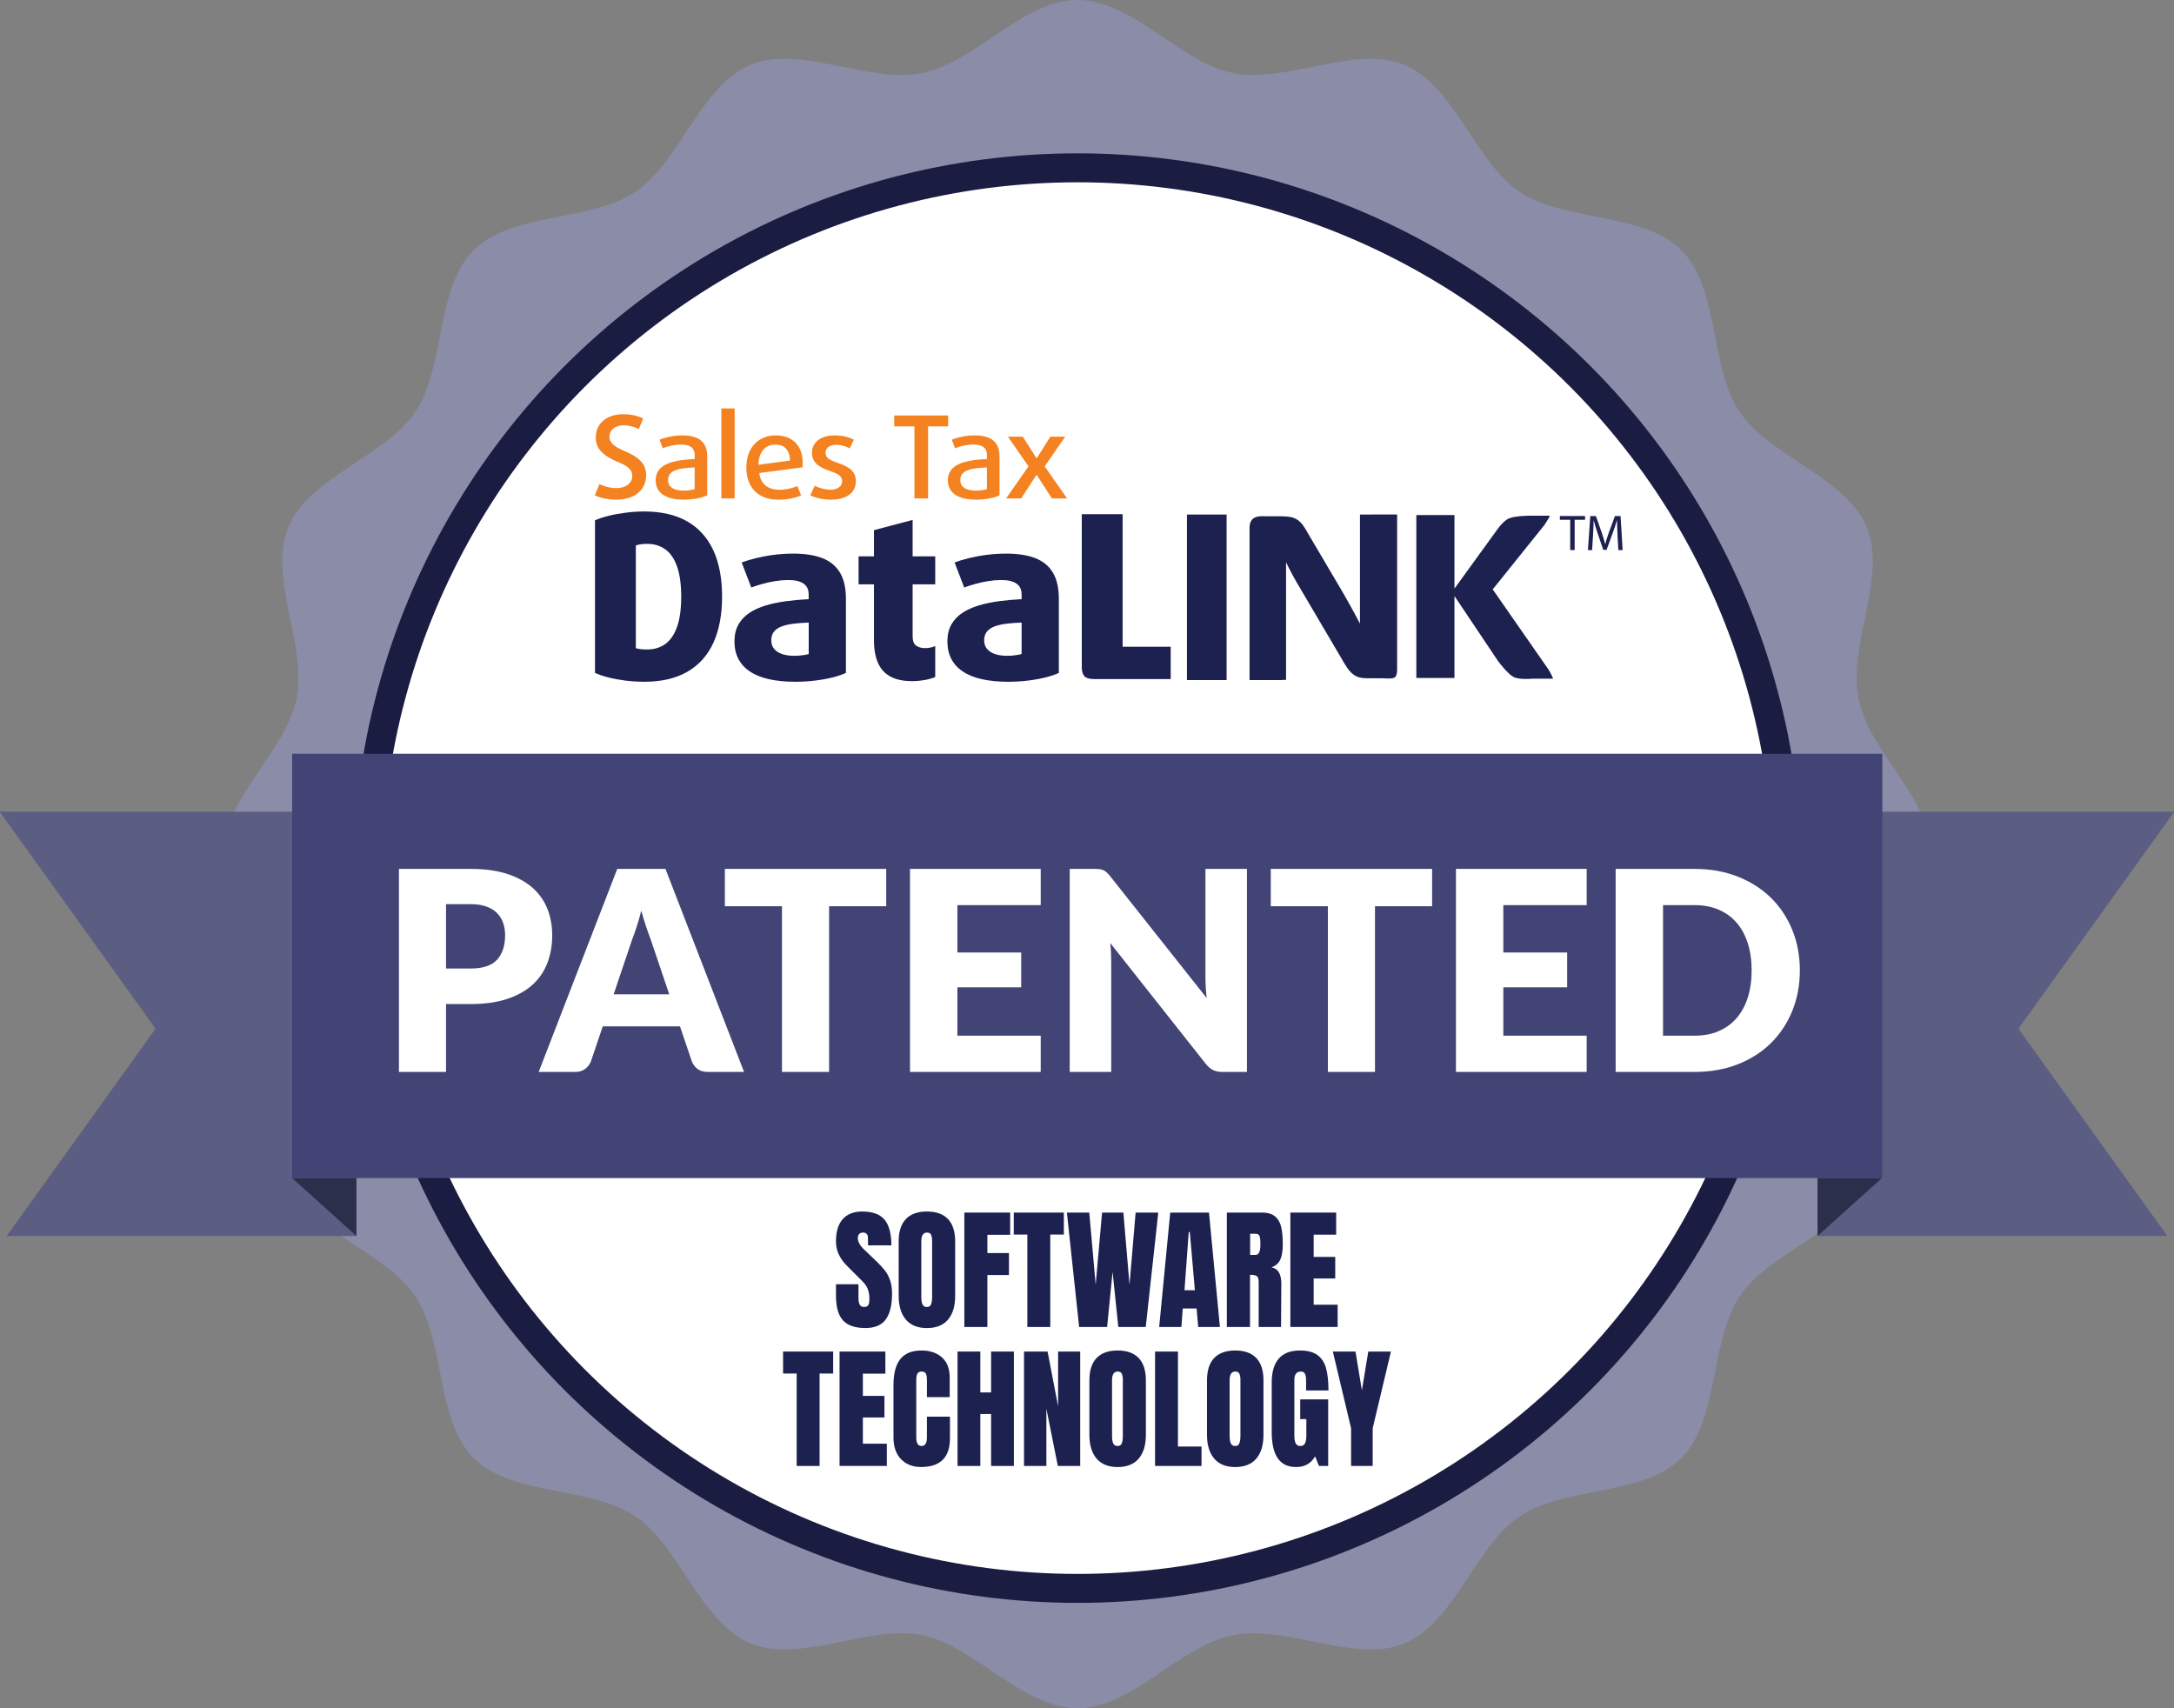 <?xml version="1.0" encoding="UTF-8"?><svg id="Layer_1" xmlns="http://www.w3.org/2000/svg" viewBox="0 0 1501.78 1179.98"><rect x="0" y="0" width="1501.78" height="1179.98" fill="#808080" stroke="none"/><defs><style>.cls-1{stroke:#1b1c41;stroke-miterlimit:10;stroke-width:20px;}.cls-1,.cls-2{fill:#fff;}.cls-3{fill:#f58220;}.cls-4{fill:#1d214f;}.cls-5{fill:#5b5e82;}.cls-5,.cls-6,.cls-7{fill-rule:evenodd;}.cls-6{fill:#8a8ca8;}.cls-8{fill:#424475;}.cls-7{fill:#2c2f4c;}</style></defs><path class="cls-6" d="M154.35,589.97c0-38.06,43.35-71.37,50.47-107.34,7.33-37.07-19.84-84.38-5.69-118.49,14.39-34.7,67.2-48.88,87.85-79.73,20.81-31.08,13.83-85.27,40.18-111.62s80.54-19.37,111.62-40.18c30.84-20.65,45.03-73.46,79.73-87.85,34.1-14.14,81.42,13.03,118.49,5.69S706.26,0,744.33,0s71.37,43.35,107.34,50.47c37.07,7.33,84.38-19.84,118.49-5.69,34.7,14.39,48.88,67.2,79.73,87.85s85.27,13.83,111.62,40.18c26.35,26.35,19.37,80.54,40.18,111.62,20.65,30.84,73.46,45.03,87.85,79.73,14.14,34.1-13.03,81.42-5.69,118.49s50.47,69.28,50.47,107.34-43.35,71.37-50.47,107.34c-7.33,37.07,19.84,84.38,5.69,118.49-14.39,34.7-67.2,48.88-87.85,79.73-20.81,31.08-13.83,85.27-40.18,111.62-26.35,26.35-80.54,19.37-111.62,40.18-30.84,20.65-45.03,73.46-79.73,87.85-34.1,14.14-81.42-13.03-118.49-5.69s-69.28,50.47-107.34,50.47-71.37-43.35-107.34-50.47c-37.07-7.33-84.38,19.84-118.49,5.69-34.7-14.39-48.88-67.2-79.73-87.85-31.08-20.81-85.27-13.83-111.62-40.18s-19.37-80.54-40.18-111.62c-20.65-30.84-73.46-45.03-87.85-79.73-14.14-34.1,13.03-81.42,5.69-118.49s-50.47-69.28-50.47-107.34v-.02Z"/><circle class="cls-1" cx="744.33" cy="606.55" r="490.63"/><path class="cls-3" d="M446.39,328.22c0-1.95-.32-3.7-.91-5.22-.61-1.52-1.42-2.88-2.47-4.07-1.04-1.17-2.21-2.22-3.52-3.12-1.31-.91-2.66-1.72-4.08-2.42-1.43-.7-2.85-1.36-4.22-1.95-1.28-.55-2.53-1.13-3.75-1.77-1.2-.62-2.3-1.32-3.26-2.09-.97-.76-1.74-1.61-2.31-2.57-.58-.94-.87-2.03-.88-3.23,0-1.68.44-3.11,1.28-4.29.84-1.2,2.01-2.12,3.5-2.74,1.51-.64,3.24-.97,5.24-.97,1.32.02,2.63.15,3.91.41s2.48.59,3.56,1.01c1.1.4,2.04.79,2.8,1.2l3-7.29c-.97-.56-2.16-1.07-3.55-1.51-1.39-.44-2.92-.82-4.63-1.08-1.71-.26-3.5-.41-5.44-.41-3.87,0-7.23.67-10.08,1.99-2.85,1.31-5.09,3.17-6.65,5.57-1.57,2.42-2.36,5.27-2.39,8.59,0,1.93.32,3.69.93,5.19.59,1.54,1.42,2.89,2.47,4.08s2.24,2.25,3.56,3.17c1.34.93,2.73,1.75,4.2,2.48,1.46.75,2.92,1.42,4.37,2.01,1.28.53,2.51,1.1,3.67,1.69,1.16.59,2.19,1.25,3.09,1.98.91.75,1.61,1.57,2.15,2.51.52.94.78,2.01.79,3.24,0,1.78-.49,3.3-1.42,4.58-.91,1.26-2.22,2.24-3.9,2.92-1.68.69-3.64,1.04-5.88,1.05-1.43,0-2.86-.15-4.25-.4-1.42-.26-2.73-.61-3.96-1.04-1.23-.41-2.31-.85-3.24-1.34l-3.26,7.75c1.16.58,2.53,1.11,4.13,1.55,1.6.46,3.33.81,5.21,1.05,1.86.26,3.76.4,5.7.4,4.2-.02,7.83-.73,10.87-2.12s5.42-3.33,7.08-5.86,2.51-5.53,2.51-8.97h0l.02.02ZM488.55,342.15v-26.92c0-3.5-.72-6.3-2.09-8.44-1.37-2.13-3.35-3.69-5.92-4.64-2.57-.96-5.66-1.43-9.27-1.42-2.03,0-3.99.15-5.95.44-1.95.29-3.76.65-5.42,1.11-1.68.46-3.12.93-4.34,1.45l2.35,5.94c1.02-.46,2.22-.88,3.62-1.28,1.39-.4,2.85-.72,4.37-.94,1.52-.26,3.02-.38,4.45-.38,1.93,0,3.61.23,5.03.69,1.43.47,2.54,1.23,3.32,2.31.78,1.08,1.17,2.5,1.19,4.28v2.7c-2.74.14-5.42.37-8.04.65-2.62.32-5.07.79-7.35,1.42-2.27.62-4.28,1.48-6.01,2.54-1.74,1.07-3.11,2.44-4.08,4.08-.99,1.66-1.49,3.67-1.49,6.03,0,2.8.72,5.21,2.16,7.2,1.45,1.99,3.61,3.52,6.49,4.57,2.88,1.07,6.49,1.6,10.81,1.61,2.15-.02,4.23-.15,6.3-.41,2.06-.26,3.94-.62,5.66-1.08,1.71-.46,3.12-.96,4.23-1.52h0v.02ZM479.86,337.8c-.49.21-1.16.41-1.99.56-.85.17-1.77.3-2.79.4-1.01.09-2.01.15-2.98.15-3.49-.03-6.12-.67-7.92-1.95s-2.68-3.05-2.7-5.33c0-1.52.35-2.77,1.02-3.79.67-1.02,1.6-1.83,2.8-2.45,1.19-.62,2.57-1.1,4.11-1.43,1.55-.35,3.23-.58,4.99-.73,1.78-.17,3.59-.29,5.45-.37v14.95h0v-.02ZM507.5,344.29v-62.14h-9.2v62.14h9.2ZM554.5,319.51c0-3.85-.75-7.16-2.22-9.96-1.48-2.82-3.61-4.96-6.38-6.49s-6.11-2.3-10.02-2.31c-3.15,0-5.98.55-8.5,1.63-2.51,1.07-4.64,2.6-6.4,4.57-1.75,1.96-3.09,4.31-4.02,7-.91,2.71-1.39,5.7-1.4,8.97,0,3.41.49,6.49,1.46,9.23.97,2.73,2.39,5.07,4.29,7,1.87,1.93,4.19,3.41,6.93,4.46,2.74,1.04,5.91,1.54,9.46,1.55,2.07,0,4.1-.14,6.05-.4,1.95-.24,3.75-.61,5.41-1.05,1.66-.44,3.08-.97,4.26-1.55l-2.68-6.49c-1.05.53-2.24.99-3.59,1.39-1.37.38-2.8.69-4.31.9-1.52.23-3.03.34-4.55.34-2.54,0-4.8-.44-6.76-1.29-1.95-.85-3.52-2.15-4.74-3.85-1.2-1.72-1.98-3.85-2.3-6.41l29.91-3.96c.05-.55.06-1.11.06-1.64v-1.6h0l.05-.03ZM545.73,318.17l-21.81,2.85c.08-2.97.58-5.48,1.57-7.57.97-2.07,2.33-3.64,4.07-4.74,1.74-1.08,3.79-1.63,6.14-1.63,2.03,0,3.78.41,5.25,1.22,1.49.82,2.65,2.04,3.47,3.69.82,1.64,1.25,3.7,1.29,6.18h.02ZM591.25,332.5c-.02-2.06-.43-3.81-1.19-5.24-.76-1.42-1.78-2.59-3.06-3.55-1.28-.94-2.7-1.75-4.25-2.41-1.54-.67-3.12-1.25-4.71-1.8-1.49-.52-2.82-1.04-3.97-1.61-1.17-.56-2.09-1.25-2.76-2.06-.67-.82-1.02-1.86-1.04-3.14,0-1.05.29-1.96.87-2.79.58-.84,1.42-1.48,2.53-1.95,1.1-.47,2.45-.72,4.04-.73,1.1,0,2.24.14,3.41.4,1.17.24,2.27.56,3.27.94,1.04.38,1.89.78,2.57,1.19l2.85-6.01c-1.6-.88-3.5-1.61-5.71-2.16-2.21-.53-4.67-.84-7.42-.84-3.37,0-6.2.53-8.54,1.54-2.36,1.01-4.13,2.41-5.38,4.2-1.23,1.78-1.86,3.87-1.87,6.23.02,1.98.41,3.67,1.16,5.07.75,1.39,1.75,2.56,2.98,3.49,1.23.94,2.62,1.75,4.11,2.42,1.51.65,3.02,1.25,4.54,1.77,1.55.52,2.92,1.05,4.13,1.64,1.2.58,2.15,1.29,2.85,2.13.7.84,1.05,1.9,1.05,3.18,0,1.2-.35,2.22-1.04,3.11-.67.87-1.61,1.55-2.85,2.03-1.22.47-2.66.73-4.31.73-.87,0-1.8-.08-2.79-.24-.99-.15-1.98-.38-2.97-.65-.99-.26-1.9-.55-2.77-.88-.85-.34-1.57-.65-2.16-1.01l-3.09,6.65c1.1.56,2.41,1.07,3.91,1.52s3.14.82,4.87,1.08c1.72.26,3.49.4,5.25.41,3.78-.02,6.94-.53,9.53-1.58,2.59-1.04,4.57-2.5,5.89-4.39,1.34-1.9,2.03-4.13,2.03-6.7h.02ZM654.98,294.49v-7.52h-37.26v7.52h13.96v49.79h9.44v-49.79h13.87-.02ZM690.46,342.15v-26.92c0-3.5-.72-6.3-2.09-8.44-1.37-2.13-3.37-3.69-5.94-4.64-2.57-.96-5.66-1.43-9.27-1.42-2.01,0-3.99.15-5.94.44s-3.76.65-5.44,1.11-3.12.93-4.32,1.45l2.33,5.94c1.02-.46,2.24-.88,3.62-1.28,1.4-.4,2.85-.72,4.37-.94,1.54-.26,3.03-.38,4.46-.38,1.93,0,3.61.23,5.03.69,1.43.47,2.54,1.23,3.32,2.31s1.17,2.5,1.17,4.28v2.7c-2.74.14-5.42.37-8.04.65-2.62.32-5.07.79-7.35,1.42-2.27.62-4.29,1.48-6.01,2.54-1.74,1.07-3.11,2.44-4.08,4.08-.99,1.66-1.49,3.67-1.51,6.03,0,2.8.73,5.21,2.18,7.2,1.45,1.99,3.61,3.52,6.49,4.57,2.88,1.07,6.49,1.6,10.81,1.61,2.15-.02,4.23-.15,6.3-.41,2.06-.26,3.94-.62,5.66-1.08,1.71-.46,3.12-.96,4.23-1.52h0l.02.02ZM681.76,337.8c-.49.21-1.16.41-1.99.56-.85.17-1.77.3-2.79.4-1.01.09-2.01.15-3,.15-3.47-.03-6.11-.67-7.92-1.95-1.8-1.28-2.68-3.05-2.7-5.33,0-1.52.35-2.77,1.04-3.79.67-1.02,1.6-1.83,2.8-2.45,1.19-.62,2.56-1.1,4.11-1.43,1.55-.35,3.24-.58,5.01-.73,1.78-.17,3.59-.29,5.44-.37v14.95h0v-.02ZM737.13,344.29l-15.46-22.16,14.21-20.51h-10.28l-9.44,14.88h-.17l-9.44-14.88h-10.28l14.19,20.51-15.46,22.16h10.45l10.52-16.23h.17l10.52,16.23h10.46Z"/><path class="cls-4" d="M492.77,380.18c-4.04-8.76-10.02-15.41-17.95-19.98-7.96-4.55-17.85-6.87-29.63-6.9-4.51,0-8.91.29-13.17.87-4.28.55-8.21,1.28-11.83,2.19-3.59.91-6.67,1.95-9.18,3.06v105.38c2.57,1.16,5.65,2.21,9.18,3.12,3.56.91,7.46,1.64,11.73,2.19,4.23.52,8.65.79,13.28.82,11.79-.03,21.65-2.33,29.63-6.9,7.93-4.57,13.92-11.22,17.95-19.98,4-8.71,6.03-19.4,6.03-31.95s-2.01-23.22-6.03-31.95v.02ZM467.68,433.05c-1.9,5.38-4.64,9.33-8.19,11.85-3.55,2.53-7.75,3.75-12.64,3.73-1.6,0-3.05-.08-4.37-.23-1.32-.17-2.41-.4-3.26-.7v-70.93c.85-.32,1.93-.58,3.26-.78,1.32-.21,2.77-.32,4.37-.32,4.89-.03,9.11,1.2,12.64,3.73,3.55,2.51,6.27,6.44,8.19,11.85,1.92,5.36,2.88,12.33,2.91,20.91-.03,8.57-.99,15.55-2.91,20.92v-.03Z"/><path class="cls-4" d="M580.27,395.59c-2.71-4.61-6.81-7.96-12.23-10.07-5.45-2.13-12.23-3.14-20.36-3.12-4.67.03-9.21.34-13.58.91-4.4.59-8.44,1.37-12.17,2.31-3.7.91-6.91,1.89-9.59,2.91l6.64,17.3c2.18-.87,4.71-1.68,7.55-2.45,2.82-.79,5.77-1.45,8.85-1.95,3.11-.5,6.09-.76,8.98-.78,4.67-.03,8.21.78,10.61,2.41,2.44,1.63,3.65,4.13,3.65,7.51v3.3c-5.45.26-10.67.73-15.71,1.42-5.06.69-9.73,1.66-14.02,2.95-4.31,1.31-8.07,3.02-11.28,5.16-3.21,2.15-5.73,4.81-7.52,8.01s-2.71,7.05-2.74,11.54c0,9.06,3.49,16,10.51,20.77,7,4.78,17.54,7.19,31.64,7.22,4.81-.03,9.43-.32,13.86-.87,4.45-.55,8.5-1.29,12.11-2.21,3.61-.94,6.59-1.93,8.89-3.06v-51.12c0-7.48-1.36-13.51-4.1-18.12l.02.02ZM558.65,451.76c-.64.21-1.46.43-2.54.59-1.08.18-2.24.35-3.53.47-1.29.14-2.57.18-3.87.18-3.29,0-6.11-.41-8.5-1.23-2.38-.81-4.2-2.01-5.48-3.61-1.31-1.57-1.93-3.55-1.96-5.85.03-2.5.65-4.54,1.96-6.09,1.29-1.55,3.09-2.76,5.45-3.59,2.33-.84,5.06-1.46,8.21-1.83,3.12-.37,6.56-.62,10.26-.76v21.71Z"/><path class="cls-4" d="M646.05,467.65v-21.39c-.85.4-1.89.73-3.11,1.01-1.19.26-2.44.41-3.7.41-2.63.05-4.74-.52-6.33-1.68s-2.41-3.17-2.47-6.03v-36.33h15.61v-19.34h-15.61v-25.17l-26.71,7.08v18.09h-10.63v19.34h10.63v38.22c-.03,6.35.88,11.65,2.71,15.88,1.83,4.25,4.67,7.42,8.57,9.55,3.9,2.12,8.94,3.2,15.11,3.2,2.19,0,4.28-.15,6.33-.43,2.04-.26,3.93-.62,5.59-1.05,1.64-.43,2.98-.9,4-1.36h0Z"/><path class="cls-4" d="M727.35,395.59c-2.71-4.61-6.81-7.96-12.23-10.07-5.45-2.13-12.23-3.14-20.36-3.12-4.67.03-9.21.34-13.58.91-4.4.59-8.44,1.37-12.17,2.31-3.72.91-6.91,1.89-9.59,2.91l6.64,17.3c2.18-.87,4.71-1.68,7.55-2.45,2.82-.79,5.79-1.45,8.85-1.95,3.09-.5,6.08-.76,8.98-.78,4.67-.03,8.22.78,10.63,2.41,2.44,1.63,3.64,4.13,3.64,7.51v3.3c-5.45.26-10.67.73-15.71,1.42-5.06.69-9.75,1.66-14.02,2.95-4.31,1.31-8.07,3.02-11.28,5.16-3.21,2.15-5.73,4.81-7.52,8.01-1.8,3.2-2.71,7.05-2.74,11.54,0,9.06,3.47,16,10.51,20.77,6.99,4.78,17.54,7.19,31.64,7.22,4.81-.03,9.43-.32,13.86-.87,4.45-.55,8.48-1.29,12.11-2.21,3.59-.94,6.58-1.93,8.88-3.06v-51.12c0-7.48-1.36-13.51-4.1-18.12l.03.02ZM705.71,451.76c-.64.21-1.48.43-2.54.59-1.08.18-2.24.35-3.53.47-1.29.14-2.57.18-3.87.18-3.29,0-6.11-.41-8.5-1.23-2.38-.81-4.2-2.01-5.48-3.61-1.31-1.57-1.93-3.55-1.96-5.85.03-2.5.67-4.54,1.96-6.09,1.31-1.55,3.09-2.76,5.45-3.59,2.31-.84,5.06-1.46,8.21-1.83,3.14-.37,6.56-.62,10.26-.76v21.71Z"/><path class="cls-4" d="M808.71,469.06v-22.34h-33.2v-91.53h-28.22v105.33s-.24,4.1,1.71,6.47c1.9,2.31,7.32,2.07,7.32,2.07h52.38Z"/><rect class="cls-4" x="819.94" y="355.42" width="27.39" height="114.34"/><path class="cls-4" d="M947.83,355.42h-8.38v75.36s-.05-.09-.08-.14c-1.2-2.3-2.45-4.66-3.73-7.05-1.26-2.39-2.59-4.78-3.96-7.17-1.36-2.39-2.76-4.83-4.14-7.29l-24.07-40.84c-1.22-2.25-2.39-4.13-3.53-5.65s-2.38-2.71-3.67-3.58c-1.31-.87-2.79-1.48-4.45-1.86-1.66-.37-3.69-.56-6.11-.56h-10.84c-1.36-.02-6.43-.53-9.01,1.42-2.68,2.04-2.7,5.44-2.68,6.68v105.01h22.63v-.12h2.59v-81.22c.59,1.22,1.17,2.44,1.81,3.67,1.84,3.61,3.65,6.96,5.45,10.07l30.76,52.23c1.6,2.88,3.02,5.22,4.29,7.04,1.26,1.81,2.59,3.26,3.96,4.32s2.86,1.8,4.49,2.21c1.63.4,3.55.59,5.79.59h10.71c1.22,0,6.75.7,8.24-.99,1.49-1.71,1.23-5.8,1.23-7.13v-105.01h-17.25l-.05.02Z"/><path class="cls-4" d="M1072.56,467.97c-.3-.87-1.19-2.59-2.66-5.19l-38.74-55.67,35.54-44.25c1.66-2.47,2.8-4.28,3.41-5.42.21-.41.35-.82.49-1.22h-13.72s-9.84,0-14.34,1.8c-4.51,1.8-9.21,9.09-9.21,9.09l-28.6,39.44v-50.77h-26.34v112.55h26.34v-56.63l30.35,45.29s6.35,8.45,10.42,10.6c4.08,2.15,13.25,1.2,13.25,1.2h14.06c-.06-.24-.12-.5-.23-.79v-.02Z"/><path class="cls-4" d="M1084.7,359.03h-7.16v-2.59h17.41v2.59h-7.19v20.92h-3.08v-20.92h.02Z"/><path class="cls-4" d="M1117.4,369.64c-.17-3.27-.38-7.22-.35-10.16h-.11c-.81,2.76-1.78,5.68-2.97,8.92l-4.16,11.41h-2.3l-3.81-11.19c-1.11-3.32-2.06-6.35-2.73-9.14h-.08c-.08,2.92-.24,6.87-.46,10.4l-.62,10.08h-2.89l1.64-23.51h3.87l4,11.38c.97,2.89,1.78,5.48,2.38,7.92h.11c.59-2.38,1.43-4.95,2.48-7.92l4.19-11.38h3.87l1.46,23.51h-2.97l-.59-10.32h.03Z"/><polygon class="cls-5" points="1501.78 560.65 1501.78 560.97 1394.32 710.56 1497.18 853.76 1255.56 853.76 1255.56 560.65 1501.78 560.65"/><polygon class="cls-7" points="1299.99 813.76 1255.56 813.76 1255.56 853.76 1299.99 813.76"/><polygon class="cls-5" points="0 560.65 0 560.97 107.45 710.56 4.6 853.76 246.22 853.76 246.22 560.65 0 560.65"/><polygon class="cls-7" points="201.79 813.76 246.22 813.76 246.22 853.76 201.79 813.76"/><rect class="cls-8" x="201.79" y="520.65" width="1098.5" height="293.11"/><path class="cls-2" d="M325.05,600.19c9.88,0,18.37,1.17,25.46,3.51,7.09,2.34,12.93,5.57,17.52,9.67,4.59,4.11,7.97,8.95,10.16,14.53,2.18,5.58,3.27,11.62,3.27,18.1,0,7-1.12,13.41-3.37,19.25-2.25,5.84-5.68,10.84-10.3,15.02-4.62,4.17-10.48,7.43-17.57,9.77-7.09,2.34-15.48,3.51-25.17,3.51h-16.94v46.88h-32.53v-140.25h49.48ZM325.05,669.01c8.47,0,14.57-2.02,18.29-6.06,3.72-4.04,5.58-9.69,5.58-16.94,0-3.21-.48-6.13-1.44-8.76-.96-2.63-2.42-4.89-4.38-6.79-1.96-1.89-4.43-3.35-7.41-4.38-2.98-1.03-6.53-1.54-10.64-1.54h-16.94v44.47h16.94Z"/><path class="cls-2" d="M514,740.43h-25.22c-2.82,0-5.1-.66-6.83-1.97-1.73-1.31-3.05-3-3.95-5.05l-8.28-24.45h-53.33l-8.28,24.45c-.71,1.8-1.97,3.42-3.8,4.86-1.83,1.44-4.09,2.17-6.79,2.17h-25.41l54.29-140.25h33.3l54.29,140.25ZM462.31,686.82l-12.99-38.41c-.96-2.44-1.99-5.31-3.08-8.62-1.09-3.3-2.18-6.88-3.27-10.73-.96,3.92-1.99,7.54-3.08,10.88-1.09,3.34-2.12,6.22-3.08,8.66l-12.9,38.21h38.41Z"/><path class="cls-2" d="M612.18,625.98h-39.46v114.45h-32.53v-114.45h-39.46v-25.8h111.46v25.8Z"/><path class="cls-2" d="M661.36,625.21v32.73h44.08v24.06h-44.08v33.4h57.56v25.03h-90.29v-140.25h90.29v25.03h-57.56Z"/><path class="cls-2" d="M861.38,600.19v140.25h-16.94c-2.5,0-4.6-.4-6.3-1.2-1.7-.8-3.39-2.2-5.05-4.19l-66.13-83.65c.25,2.5.43,4.93.53,7.27.1,2.34.14,4.54.14,6.59v75.18h-28.68v-140.25h17.13c1.41,0,2.6.06,3.56.19.96.13,1.83.37,2.6.72.77.35,1.51.85,2.21,1.49.71.64,1.51,1.51,2.41,2.6l66.71,84.22c-.32-2.7-.55-5.31-.67-7.84-.13-2.53-.19-4.92-.19-7.17v-74.21h28.68Z"/><path class="cls-2" d="M989.3,625.98h-39.47v114.45h-32.53v-114.45h-39.46v-25.8h111.46v25.8Z"/><path class="cls-2" d="M1038.49,625.21v32.73h44.09v24.06h-44.09v33.4h57.56v25.03h-90.29v-140.25h90.29v25.03h-57.56Z"/><path class="cls-2" d="M1243.32,670.26c0,10.14-1.75,19.49-5.25,28.06-3.5,8.57-8.42,15.98-14.77,22.24-6.35,6.26-14.01,11.13-22.96,14.63-8.95,3.5-18.88,5.25-29.79,5.25h-54.48v-140.25h54.48c10.91,0,20.84,1.77,29.79,5.29,8.95,3.53,16.6,8.41,22.96,14.63,6.35,6.23,11.28,13.62,14.77,22.19,3.5,8.57,5.25,17.89,5.25,27.96ZM1210.02,670.26c0-6.93-.9-13.19-2.69-18.77-1.8-5.58-4.38-10.31-7.75-14.2-3.37-3.88-7.49-6.87-12.37-8.95-4.88-2.08-10.43-3.13-16.65-3.13h-21.75v90.19h21.75c6.22,0,11.78-1.04,16.65-3.13,4.88-2.08,9-5.07,12.37-8.95,3.37-3.88,5.95-8.62,7.75-14.2,1.79-5.58,2.69-11.87,2.69-18.87Z"/><path class="cls-4" d="M582.26,912.01c-3.19-3.56-4.78-9.29-4.78-17.2v-7.73h15.55v9.84c0,3.93,1.26,5.89,3.77,5.89,1.41,0,2.39-.41,2.94-1.24.55-.83.83-2.22.83-4.19,0-2.58-.31-4.71-.92-6.39-.61-1.69-1.4-3.1-2.35-4.23-.95-1.13-2.65-2.9-5.11-5.29l-6.81-6.81c-5.28-5.15-7.91-10.86-7.91-17.11,0-6.75,1.55-11.88,4.65-15.41,3.1-3.53,7.62-5.29,13.57-5.29,7.11,0,12.24,1.89,15.36,5.66,3.13,3.77,4.69,9.68,4.69,17.71h-16.1l-.09-5.43c0-1.04-.29-1.87-.87-2.48-.58-.61-1.4-.92-2.44-.92-1.23,0-2.15.34-2.76,1.01-.61.68-.92,1.6-.92,2.76,0,2.58,1.47,5.24,4.42,8l9.2,8.83c2.15,2.09,3.92,4.06,5.34,5.93,1.41,1.87,2.54,4.08,3.4,6.62.86,2.54,1.29,5.57,1.29,9.06,0,7.79-1.43,13.69-4.28,17.71-2.85,4.02-7.56,6.03-14.12,6.03-7.18,0-12.36-1.78-15.55-5.34Z"/><path class="cls-4" d="M625.77,911.51c-3.31-3.89-4.97-9.37-4.97-16.42v-37.63c0-6.81,1.66-11.94,4.97-15.41,3.31-3.46,8.16-5.2,14.54-5.2s11.22,1.73,14.54,5.2c3.31,3.47,4.97,8.6,4.97,15.41v37.63c0,7.12-1.66,12.6-4.97,16.47-3.31,3.86-8.16,5.8-14.54,5.8s-11.22-1.95-14.54-5.84ZM643.16,900.97c.49-1.23.74-2.94.74-5.15v-38.64c0-1.72-.23-3.11-.69-4.19-.46-1.07-1.4-1.61-2.81-1.61-2.64,0-3.96,1.99-3.96,5.98v38.55c0,2.27.28,3.99.83,5.15.55,1.17,1.56,1.75,3.04,1.75s2.36-.61,2.85-1.84Z"/><path class="cls-4" d="M666.16,916.61v-79.03h31.65v15.36h-15.73v12.6h14.9v15.18h-14.9v35.88h-15.92Z"/><path class="cls-4" d="M709.68,916.61v-63.85h-9.38v-15.18h34.59v15.18h-9.38v63.85h-15.82Z"/><path class="cls-4" d="M745.46,916.61l-8.46-79.03h15.46l4.42,49.86,4.42-49.86h14.72l4.23,49.86,4.23-49.86h15.64l-8.65,79.03h-18.95l-3.96-38.09-3.77,38.09h-19.32Z"/><path class="cls-4" d="M800.75,916.61l7.64-79.03h26.77l7.54,79.03h-15l-1.1-12.79h-9.57l-.92,12.79h-15.36ZM818.23,891.22h7.18l-3.5-40.2h-.74l-2.94,40.2Z"/><path class="cls-4" d="M847.49,837.58h24.29c3.86,0,6.85.87,8.97,2.62s3.54,4.2,4.28,7.36c.74,3.16,1.1,7.19,1.1,12.1,0,4.48-.58,7.97-1.75,10.49-1.17,2.52-3.19,4.26-6.07,5.24,2.39.49,4.12,1.69,5.2,3.59,1.07,1.9,1.61,4.48,1.61,7.73l-.18,29.9h-15.46v-30.91c0-2.21-.43-3.62-1.29-4.23-.86-.61-2.42-.92-4.69-.92v36.06h-16.01v-79.03ZM867.36,866.84c2.21,0,3.31-2.39,3.31-7.18,0-2.08-.09-3.65-.28-4.69-.18-1.04-.52-1.76-1.01-2.16-.49-.4-1.2-.6-2.12-.6h-3.68v14.63h3.77Z"/><path class="cls-4" d="M891.37,916.61v-79.03h31.65v15.27h-15.55v15.36h14.9v14.9h-14.9v18.12h16.56v15.36h-32.66Z"/><path class="cls-4" d="M550.33,1012.61v-63.85h-9.38v-15.18h34.59v15.18h-9.38v63.85h-15.82Z"/><path class="cls-4" d="M579.96,1012.61v-79.03h31.65v15.27h-15.55v15.36h14.9v14.9h-14.9v18.12h16.56v15.36h-32.66Z"/><path class="cls-4" d="M622.41,1007.92c-3.47-3.62-5.2-8.59-5.2-14.9v-36.43c0-7.85,1.56-13.77,4.69-17.76,3.13-3.99,8.03-5.98,14.72-5.98,5.83,0,10.52,1.6,14.08,4.78,3.56,3.19,5.34,7.79,5.34,13.8v13.62h-15.73v-11.68c0-2.27-.28-3.83-.83-4.69-.55-.86-1.5-1.29-2.85-1.29s-2.38.49-2.9,1.47c-.52.98-.78,2.42-.78,4.32v39.65c0,2.09.31,3.6.92,4.55.61.95,1.53,1.43,2.76,1.43,2.45,0,3.68-1.99,3.68-5.98v-14.26h15.92v14.9c0,13.25-6.66,19.87-19.96,19.87-5.77,0-10.38-1.81-13.85-5.43Z"/><path class="cls-4" d="M661.47,1012.61v-79.03h15.73v28.24h7.45v-28.24h15.73v79.03h-15.73v-35.88h-7.45v35.88h-15.73Z"/><path class="cls-4" d="M707.38,1012.61v-79.03h16.28l7.27,37.81v-37.81h15.27v79.03h-15.46l-7.91-39.56v39.56h-15.46Z"/><path class="cls-4" d="M757.51,1007.51c-3.31-3.89-4.97-9.37-4.97-16.42v-37.63c0-6.81,1.66-11.94,4.97-15.41,3.31-3.46,8.16-5.2,14.54-5.2s11.22,1.73,14.54,5.2c3.31,3.47,4.97,8.6,4.97,15.41v37.63c0,7.12-1.66,12.6-4.97,16.47-3.31,3.86-8.16,5.8-14.54,5.8s-11.22-1.95-14.54-5.84ZM774.9,996.97c.49-1.23.74-2.94.74-5.15v-38.64c0-1.72-.23-3.11-.69-4.19-.46-1.07-1.39-1.61-2.8-1.61-2.64,0-3.96,1.99-3.96,5.98v38.55c0,2.27.28,3.99.83,5.15.55,1.17,1.56,1.75,3.04,1.75s2.36-.61,2.85-1.84Z"/><path class="cls-4" d="M797.9,1012.61v-79.03h15.82v65.6h16.28v13.43h-32.11Z"/><path class="cls-4" d="M838.75,1007.51c-3.31-3.89-4.97-9.37-4.97-16.42v-37.63c0-6.81,1.66-11.94,4.97-15.41,3.31-3.46,8.16-5.2,14.54-5.2s11.22,1.73,14.54,5.2c3.31,3.47,4.97,8.6,4.97,15.41v37.63c0,7.12-1.66,12.6-4.97,16.47-3.31,3.86-8.16,5.8-14.54,5.8s-11.22-1.95-14.54-5.84ZM856.14,996.97c.49-1.23.74-2.94.74-5.15v-38.64c0-1.72-.23-3.11-.69-4.19-.46-1.07-1.4-1.61-2.81-1.61-2.64,0-3.96,1.99-3.96,5.98v38.55c0,2.27.28,3.99.83,5.15.55,1.17,1.56,1.75,3.04,1.75s2.36-.61,2.85-1.84Z"/><path class="cls-4" d="M882.68,1007.32c-2.79-4.02-4.19-10.1-4.19-18.26v-34.04c0-7.3,1.62-12.82,4.88-16.56,3.25-3.74,8.1-5.61,14.54-5.61,5.21,0,9.26,1.04,12.14,3.13,2.88,2.09,4.88,5.12,5.98,9.11,1.1,3.99,1.66,9.11,1.66,15.36h-15.46v-7.08c0-1.9-.26-3.37-.78-4.42-.52-1.04-1.46-1.56-2.81-1.56-3.01,0-4.51,1.96-4.51,5.89v38.27c0,2.39.31,4.2.92,5.43.61,1.23,1.69,1.84,3.22,1.84s2.61-.61,3.22-1.84c.61-1.23.92-3.04.92-5.43v-11.32h-4.23v-13.62h19.32v46h-6.35l-2.67-6.62c-2.82,4.91-7.18,7.36-13.06,7.36s-9.95-2.01-12.74-6.03Z"/><path class="cls-4" d="M933.32,1012.61v-26.04l-12.6-52.99h15.64l4.42,26.77,4.42-26.77h15.64l-12.6,52.99v26.04h-14.9Z"/></svg>